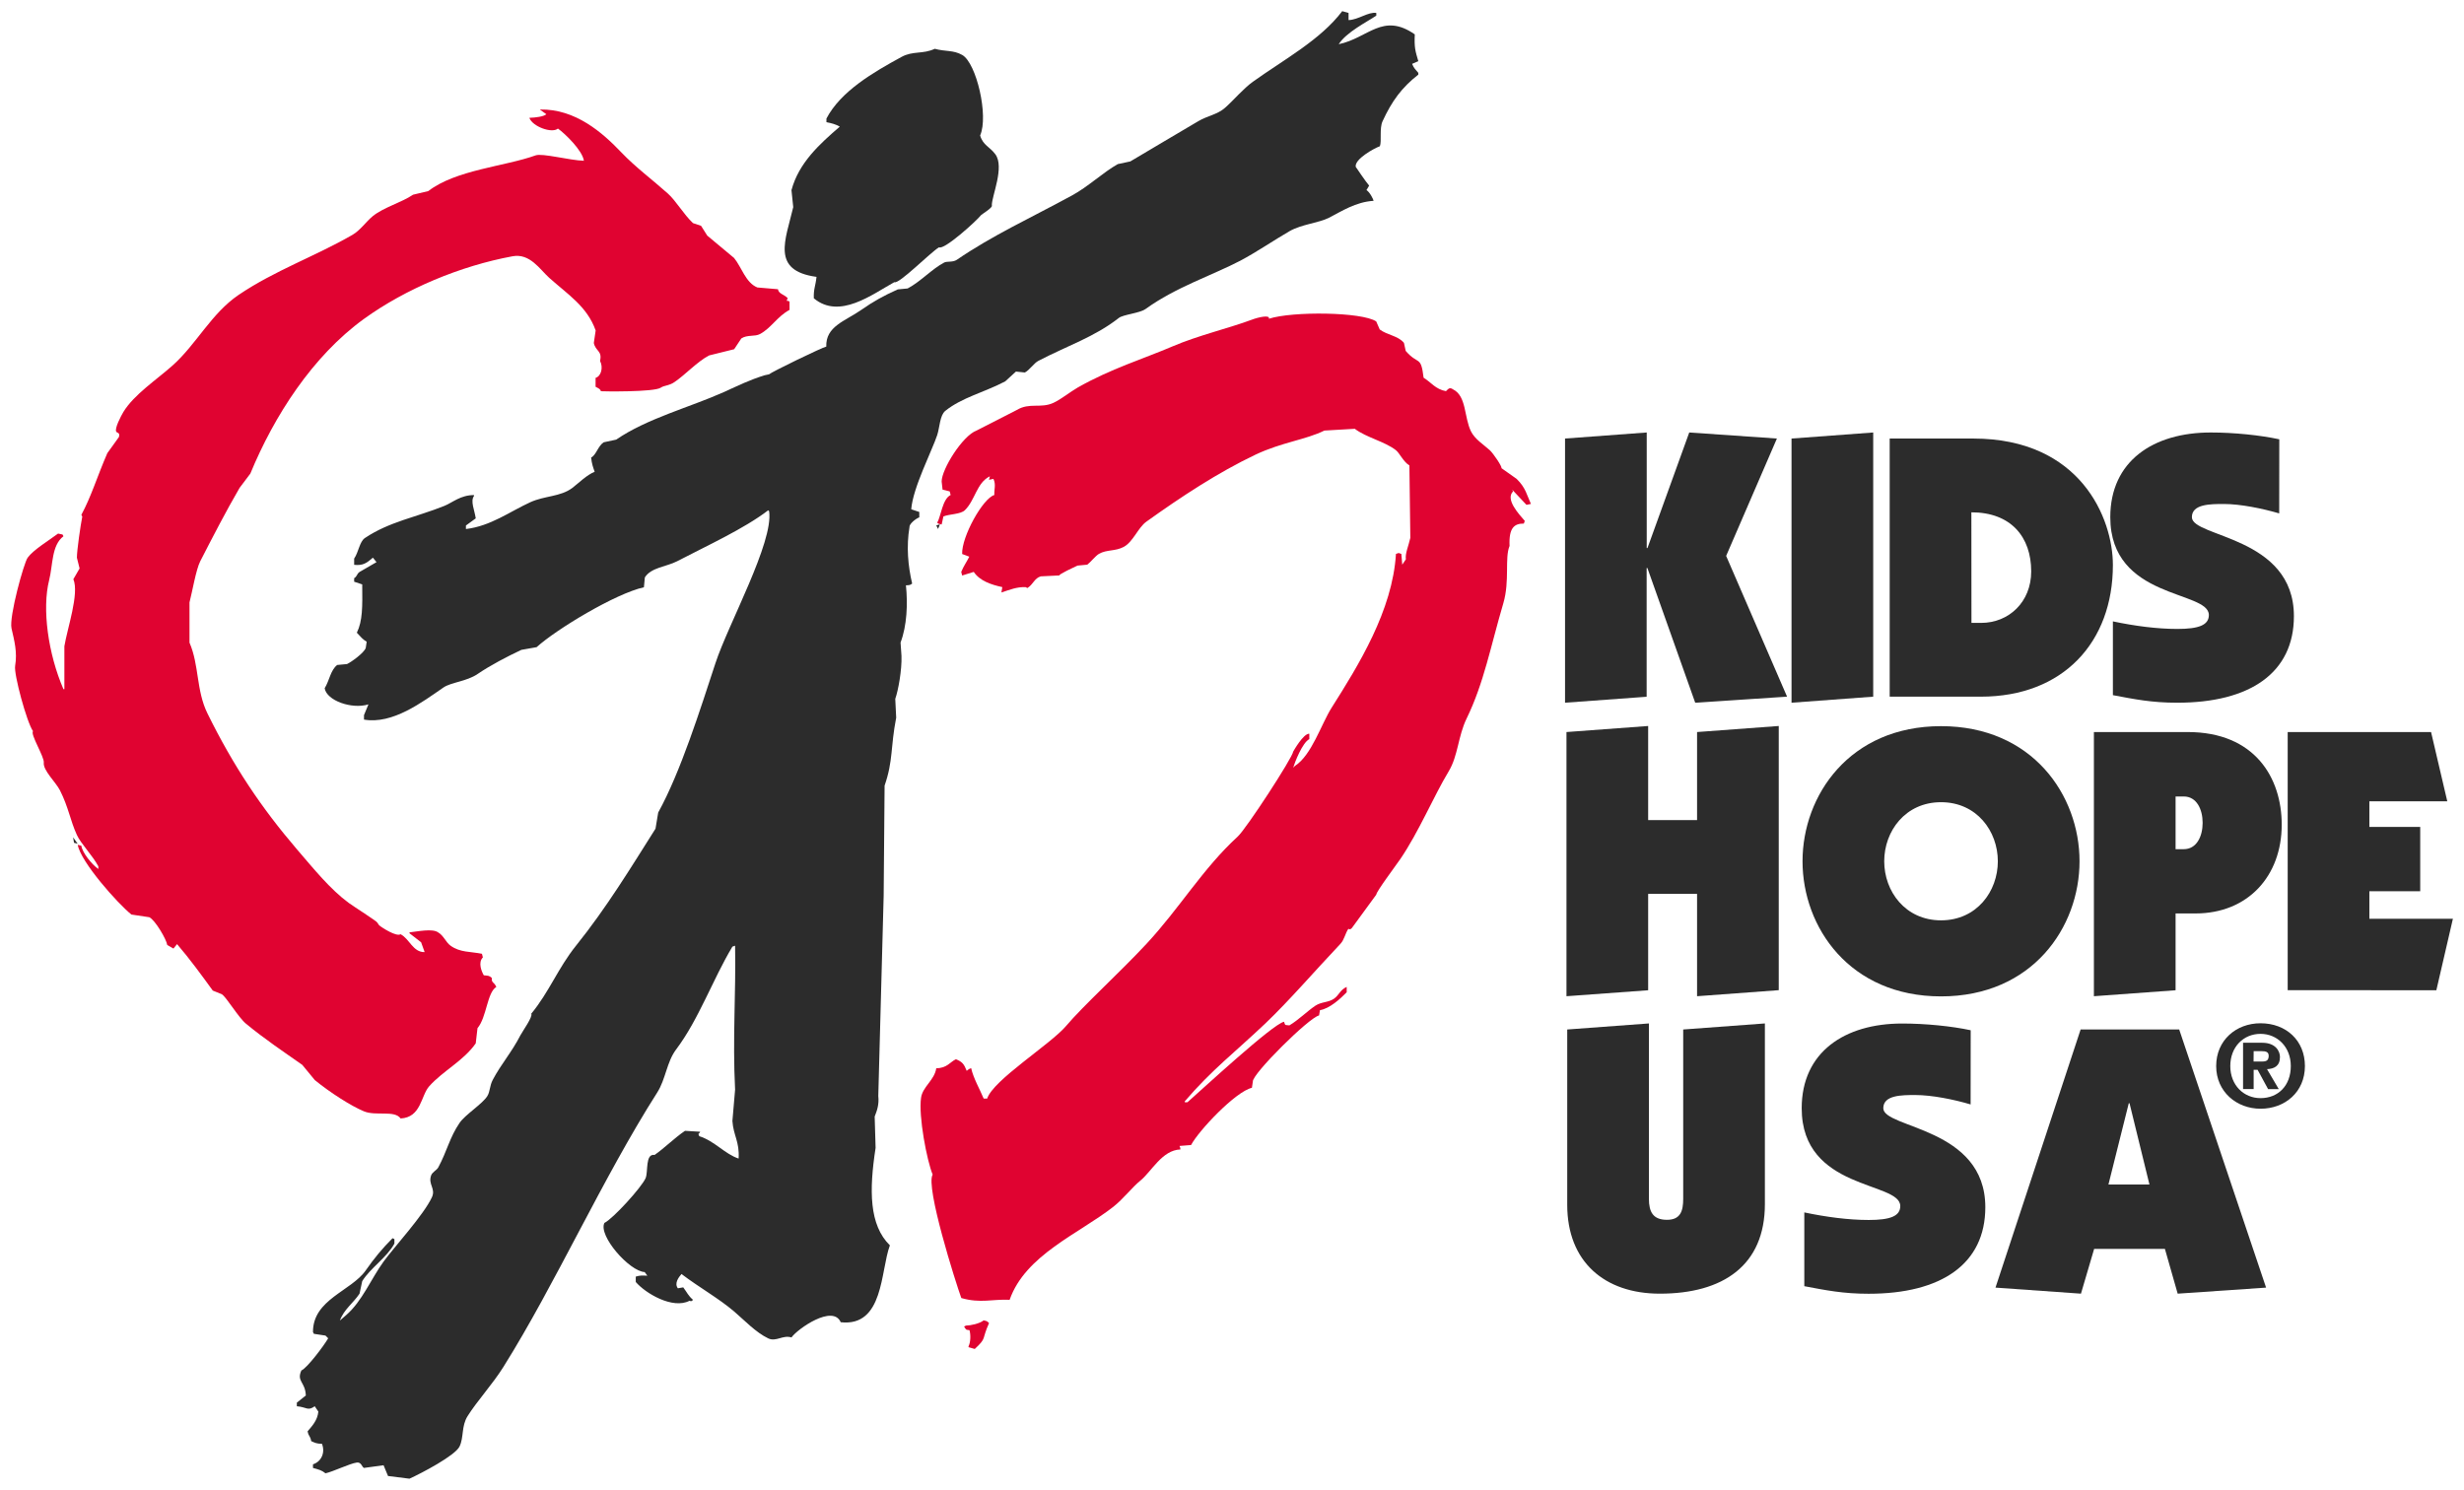 <?xml version="1.0" encoding="UTF-8" standalone="no"?> <!-- Created with Inkscape (http://www.inkscape.org/) --> <svg xmlns:dc="http://purl.org/dc/elements/1.1/" xmlns:cc="http://creativecommons.org/ns#" xmlns:rdf="http://www.w3.org/1999/02/22-rdf-syntax-ns#" xmlns:svg="http://www.w3.org/2000/svg" xmlns="http://www.w3.org/2000/svg" xmlns:sodipodi="http://sodipodi.sourceforge.net/DTD/sodipodi-0.dtd" xmlns:inkscape="http://www.inkscape.org/namespaces/inkscape" width="110.817" height="67.009" viewBox="0 0 29.32 17.729" version="1.1" id="svg6629" inkscape:version="0.92.0 r15299" sodipodi:docname="kids hope usa.svg"><defs id="defs6623"><clipPath id="clipPath5830"><path inkscape:connector-curvature="0" id="path5828" d="M 0,0 H 396 V 612 H 0 Z"></path></clipPath></defs><g inkscape:label="Layer 1" inkscape:groupmode="layer" id="layer1" transform="translate(2.055,-139.836)"><path inkscape:connector-curvature="0" id="path5778" style="fill:#2c2c2c;fill-opacity:1;fill-rule:nonzero;stroke:none;stroke-width:0.353" d="m 13.918,139.969 c 0.025,0.007 0.05,0.014 0.074,0.021 v 0.085 c 0.115,-0.003 0.236,-0.101 0.33,-0.085 v 0.011 0.021 c -0.109,0.074 -0.357,0.197 -0.447,0.34 0.351,-0.073 0.523,-0.383 0.905,-0.117 -0.007,0.159 0.006,0.196 0.042,0.319 -0.025,0.011 -0.049,0.021 -0.074,0.032 0.022,0.054 0.042,0.068 0.074,0.107 v 0.021 c -0.196,0.153 -0.314,0.313 -0.425,0.554 -0.04,0.085 -0.009,0.236 -0.032,0.298 -0.074,0.027 -0.303,0.155 -0.288,0.245 0,0 0.121,0.18 0.16,0.224 -0.011,0.018 -0.021,0.035 -0.032,0.053 0.039,0.024 0.08,0.105 0.085,0.128 -0.213,0.013 -0.38,0.124 -0.532,0.202 -0.12,0.061 -0.325,0.077 -0.468,0.159 -0.179,0.103 -0.394,0.25 -0.585,0.351 -0.326,0.171 -0.769,0.315 -1.128,0.575 -0.071,0.051 -0.268,0.066 -0.319,0.107 -0.291,0.228 -0.61,0.329 -0.958,0.511 -0.052,0.027 -0.106,0.111 -0.16,0.138 -0.035,-0.004 -0.071,-0.007 -0.106,-0.011 -0.043,0.039 -0.085,0.078 -0.128,0.117 -0.253,0.132 -0.514,0.191 -0.713,0.351 -0.065,0.053 -0.066,0.197 -0.096,0.288 -0.057,0.175 -0.29,0.628 -0.309,0.883 0.032,0.011 0.064,0.021 0.096,0.032 v 0.064 c -0.046,0.017 -0.122,0.081 -0.117,0.117 -0.038,0.229 -0.018,0.459 0.032,0.671 -0.023,0.018 -0.029,0.019 -0.074,0.021 0.023,0.221 0.012,0.481 -0.064,0.681 0.004,0.053 0.007,0.107 0.011,0.159 0.006,0.168 -0.039,0.413 -0.074,0.511 0.004,0.075 0.007,0.149 0.011,0.224 -0.07,0.362 -0.034,0.506 -0.138,0.809 -0.004,0.436 -0.007,0.873 -0.011,1.309 -0.022,0.795 -0.043,1.59 -0.064,2.384 0.011,0.1 -0.014,0.172 -0.043,0.245 0.004,0.124 0.007,0.248 0.011,0.373 -0.078,0.505 -0.077,0.918 0.17,1.16 -0.113,0.302 -0.071,0.972 -0.585,0.915 -0.093,-0.216 -0.514,0.079 -0.586,0.181 -0.103,-0.033 -0.183,0.056 -0.277,0.011 -0.148,-0.071 -0.283,-0.215 -0.404,-0.319 -0.191,-0.162 -0.416,-0.286 -0.628,-0.447 -0.036,0.042 -0.087,0.112 -0.043,0.17 0.021,-0.004 0.043,-0.007 0.064,-0.011 0.048,0.064 0.058,0.098 0.117,0.149 -0.024,0.017 -0.013,0.019 -0.043,0.011 -0.199,0.103 -0.521,-0.087 -0.639,-0.224 v -0.064 c 0.054,-0.016 0.072,-0.013 0.138,-0.011 -0.011,-0.014 -0.021,-0.028 -0.032,-0.043 -0.182,-0.009 -0.555,-0.434 -0.479,-0.585 0.103,-0.05 0.441,-0.422 0.49,-0.532 0.033,-0.076 -0.007,-0.295 0.107,-0.277 0.115,-0.079 0.236,-0.202 0.362,-0.287 0.06,0.004 0.121,0.007 0.181,0.011 -0.022,0.042 -0.029,0.008 -0.011,0.053 0.183,0.057 0.304,0.213 0.468,0.266 0.012,-0.203 -0.062,-0.272 -0.074,-0.447 0.011,-0.124 0.022,-0.248 0.032,-0.373 -0.031,-0.617 0.011,-1.14 0,-1.713 -0.011,0.004 -0.022,0.007 -0.032,0.011 -0.238,0.398 -0.4,0.866 -0.67,1.224 -0.112,0.149 -0.123,0.352 -0.224,0.511 -0.655,1.029 -1.209,2.274 -1.831,3.267 -0.129,0.206 -0.315,0.408 -0.426,0.585 -0.076,0.122 -0.043,0.252 -0.096,0.362 -0.052,0.108 -0.454,0.319 -0.596,0.383 -0.085,-0.011 -0.17,-0.021 -0.255,-0.032 -0.018,-0.043 -0.035,-0.085 -0.053,-0.128 -0.078,0.011 -0.156,0.021 -0.234,0.032 -0.026,-0.015 -0.03,-0.071 -0.085,-0.064 -0.082,0.011 -0.286,0.11 -0.372,0.128 -0.046,-0.037 -0.078,-0.044 -0.149,-0.064 v -0.043 c 0.101,-0.032 0.148,-0.141 0.107,-0.244 -0.066,-0.001 -0.085,-0.013 -0.128,-0.032 -0.012,-0.068 -0.029,-0.049 -0.043,-0.117 0.054,-0.063 0.117,-0.129 0.128,-0.234 -0.014,-0.021 -0.029,-0.042 -0.043,-0.064 -0.084,0.06 -0.094,0.01 -0.213,0 v -0.043 c 0.036,-0.029 0.071,-0.057 0.107,-0.085 -0.006,-0.163 -0.113,-0.166 -0.053,-0.298 0.071,-0.03 0.276,-0.306 0.319,-0.383 -0.011,-0.011 -0.021,-0.021 -0.032,-0.032 -0.046,-0.007 -0.092,-0.014 -0.138,-0.021 -0.004,-0.007 -0.007,-0.014 -0.011,-0.021 -0.002,-0.389 0.455,-0.487 0.628,-0.734 0.099,-0.143 0.199,-0.263 0.319,-0.383 0.007,0.004 0.014,0.007 0.022,0.011 v 0.021 0.032 c -0.092,0.169 -0.284,0.288 -0.383,0.447 -0.011,0.05 -0.022,0.099 -0.032,0.149 -0.07,0.107 -0.186,0.187 -0.234,0.32 0.025,-0.021 0.05,-0.043 0.074,-0.064 0.192,-0.166 0.296,-0.431 0.447,-0.639 0.127,-0.174 0.479,-0.556 0.575,-0.766 0.046,-0.102 -0.047,-0.15 -0.011,-0.256 0.014,-0.042 0.068,-0.065 0.085,-0.096 0.104,-0.191 0.137,-0.361 0.255,-0.532 0.068,-0.099 0.271,-0.224 0.33,-0.319 0.033,-0.053 0.026,-0.119 0.064,-0.192 0.101,-0.191 0.223,-0.324 0.33,-0.532 0.023,-0.044 0.153,-0.227 0.128,-0.255 0.213,-0.258 0.32,-0.545 0.532,-0.809 0.365,-0.454 0.656,-0.934 0.947,-1.394 0.011,-0.064 0.021,-0.128 0.032,-0.192 0.267,-0.483 0.503,-1.236 0.681,-1.777 0.155,-0.471 0.693,-1.44 0.639,-1.809 -0.004,-0.004 -0.007,-0.007 -0.011,-0.011 -0.285,0.219 -0.74,0.427 -1.085,0.607 -0.126,0.065 -0.309,0.073 -0.383,0.192 -0.004,0.039 -0.007,0.078 -0.011,0.117 -0.336,0.074 -1.038,0.497 -1.277,0.713 -0.06,0.011 -0.12,0.021 -0.181,0.032 -0.17,0.08 -0.368,0.183 -0.522,0.288 -0.13,0.088 -0.314,0.098 -0.404,0.159 -0.256,0.176 -0.606,0.442 -0.947,0.383 v -0.053 c 0.018,-0.042 0.036,-0.085 0.053,-0.128 -0.198,0.061 -0.497,-0.045 -0.521,-0.192 0.058,-0.094 0.069,-0.214 0.149,-0.277 0.039,-0.004 0.078,-0.007 0.117,-0.011 0.052,-0.024 0.205,-0.135 0.223,-0.192 0.004,-0.025 0.007,-0.05 0.011,-0.074 -0.049,-0.028 -0.069,-0.057 -0.117,-0.107 0.069,-0.141 0.067,-0.306 0.064,-0.575 -0.032,-0.011 -0.064,-0.021 -0.096,-0.032 v -0.042 c 0.038,-0.023 0.029,-0.049 0.064,-0.074 0.067,-0.039 0.135,-0.078 0.202,-0.117 -0.014,-0.018 -0.028,-0.036 -0.043,-0.053 -0.076,0.066 -0.119,0.096 -0.223,0.085 v -0.074 c 0.053,-0.077 0.064,-0.202 0.128,-0.245 0.29,-0.195 0.612,-0.248 0.947,-0.383 0.094,-0.038 0.192,-0.129 0.351,-0.128 v 0.011 c -0.045,0.061 0.006,0.165 0.021,0.266 -0.039,0.029 -0.078,0.057 -0.117,0.085 v 0.042 c 0.295,-0.035 0.521,-0.207 0.766,-0.319 0.171,-0.078 0.359,-0.064 0.5,-0.17 0.077,-0.059 0.173,-0.156 0.266,-0.192 -0.018,-0.052 -0.034,-0.091 -0.042,-0.17 0.06,-0.029 0.08,-0.135 0.149,-0.181 0.05,-0.011 0.099,-0.021 0.149,-0.032 0.367,-0.252 0.88,-0.386 1.277,-0.564 0.186,-0.084 0.304,-0.144 0.489,-0.202 0.018,-0.004 0.036,-0.007 0.053,-0.011 0.025,-0.026 0.639,-0.324 0.681,-0.33 -0.008,-0.242 0.223,-0.302 0.415,-0.436 0.152,-0.106 0.265,-0.168 0.436,-0.245 0.039,-0.004 0.078,-0.007 0.117,-0.011 0.15,-0.078 0.294,-0.236 0.436,-0.309 0.033,-0.017 0.103,-3.6e-4 0.149,-0.032 0.43,-0.294 0.87,-0.493 1.373,-0.767 0.188,-0.102 0.37,-0.275 0.543,-0.372 0.05,-0.011 0.099,-0.021 0.149,-0.032 0.269,-0.159 0.533,-0.317 0.809,-0.479 0.112,-0.066 0.227,-0.078 0.319,-0.16 0.107,-0.095 0.214,-0.225 0.33,-0.309 0.373,-0.267 0.806,-0.499 1.064,-0.841"></path><path inkscape:connector-curvature="0" id="path5782" style="fill:#2c2c2c;fill-opacity:1;fill-rule:nonzero;stroke:none;stroke-width:0.353" d="m 9.065,140.416 c 0.138,0.037 0.221,0.013 0.33,0.074 0.169,0.096 0.316,0.727 0.213,0.958 0.034,0.118 0.116,0.135 0.181,0.224 0.112,0.152 -0.042,0.494 -0.042,0.607 0.02,0.024 -0.119,0.106 -0.128,0.117 -0.056,0.071 -0.439,0.418 -0.5,0.383 -0.103,0.061 -0.48,0.445 -0.532,0.415 -0.265,0.146 -0.653,0.447 -0.958,0.192 -0.004,-0.114 0.02,-0.142 0.032,-0.255 -0.546,-0.074 -0.368,-0.439 -0.277,-0.83 -0.007,-0.067 -0.014,-0.135 -0.021,-0.202 0.087,-0.326 0.336,-0.55 0.575,-0.756 -0.048,-0.028 -0.094,-0.04 -0.159,-0.053 v -0.043 c 0.17,-0.326 0.56,-0.552 0.894,-0.734 0.135,-0.074 0.254,-0.03 0.394,-0.096"></path><path inkscape:connector-curvature="0" id="path5786" style="fill:#e00331;fill-opacity:1;fill-rule:nonzero;stroke:none;stroke-width:0.353" d="m 4.371,141.139 c 0.423,-0.008 0.745,0.277 0.968,0.511 0.168,0.176 0.372,0.327 0.554,0.49 0.095,0.085 0.188,0.248 0.298,0.351 0.032,0.011 0.064,0.021 0.096,0.032 0.025,0.039 0.05,0.078 0.074,0.117 0.107,0.088 0.213,0.177 0.319,0.266 0.09,0.11 0.138,0.295 0.277,0.351 0.081,0.007 0.163,0.014 0.245,0.021 0.009,0.057 0.072,0.059 0.117,0.107 -0.014,0.029 -0.007,0.003 -0.011,0.032 0.033,0.005 0.007,-0.012 0.032,0.011 v 0.096 c -0.146,0.078 -0.216,0.214 -0.351,0.287 -0.062,0.034 -0.153,0.006 -0.223,0.053 -0.029,0.043 -0.057,0.085 -0.085,0.128 -0.099,0.025 -0.199,0.05 -0.298,0.074 -0.141,0.073 -0.285,0.232 -0.415,0.319 -0.062,0.042 -0.123,0.038 -0.159,0.064 -0.079,0.056 -0.709,0.045 -0.713,0.043 -0.009,-0.026 -0.022,-0.031 -0.064,-0.053 v -0.106 c 0.066,-0.019 0.094,-0.124 0.053,-0.202 0.029,-0.121 -0.053,-0.114 -0.074,-0.213 0.007,-0.05 0.014,-0.1 0.022,-0.149 -0.101,-0.286 -0.332,-0.429 -0.554,-0.628 -0.11,-0.099 -0.228,-0.294 -0.436,-0.255 -0.618,0.114 -1.272,0.387 -1.767,0.745 -0.613,0.444 -1.07,1.157 -1.352,1.841 -0.042,0.056 -0.085,0.113 -0.128,0.17 -0.161,0.276 -0.316,0.577 -0.468,0.873 -0.05,0.097 -0.095,0.363 -0.128,0.49 v 0.479 c 0.116,0.268 0.079,0.568 0.213,0.841 0.309,0.628 0.644,1.127 1.064,1.617 0.204,0.237 0.395,0.475 0.617,0.639 0.05,0.037 0.341,0.222 0.34,0.234 0.007,0.011 0.014,0.021 0.022,0.032 0.036,0.031 0.208,0.14 0.255,0.107 0.107,0.054 0.147,0.216 0.287,0.213 -0.014,-0.039 -0.028,-0.078 -0.042,-0.117 -0.046,-0.036 -0.092,-0.071 -0.138,-0.107 v -0.011 c 0.099,-0.011 0.274,-0.048 0.34,0 0.067,0.038 0.092,0.119 0.149,0.159 0.114,0.082 0.236,0.068 0.373,0.096 0.004,0.014 0.007,0.028 0.011,0.043 -0.061,0.062 -0.014,0.17 0.011,0.213 0.053,0.007 0.06,-3.5e-4 0.096,0.032 -0.007,0.061 0.026,0.044 0.053,0.107 -0.11,0.064 -0.114,0.361 -0.224,0.49 -0.007,0.06 -0.014,0.121 -0.021,0.181 -0.147,0.21 -0.387,0.324 -0.554,0.511 -0.1,0.113 -0.094,0.37 -0.34,0.383 -0.071,-0.102 -0.295,-0.026 -0.436,-0.085 -0.151,-0.062 -0.404,-0.224 -0.585,-0.372 -0.05,-0.06 -0.099,-0.121 -0.149,-0.181 -0.216,-0.152 -0.442,-0.302 -0.67,-0.49 -0.092,-0.076 -0.231,-0.315 -0.288,-0.351 -0.035,-0.015 -0.071,-0.029 -0.107,-0.043 -0.129,-0.178 -0.271,-0.373 -0.425,-0.553 -0.014,0.018 -0.029,0.036 -0.043,0.053 -0.025,-0.014 -0.05,-0.029 -0.074,-0.043 -0.008,-0.063 -0.141,-0.294 -0.213,-0.33 -0.071,-0.011 -0.142,-0.021 -0.213,-0.032 -0.161,-0.128 -0.604,-0.625 -0.639,-0.83 0.014,0.003 0.029,0.007 0.043,0.011 0.011,0.083 0.125,0.223 0.202,0.277 v -0.032 c -0.066,-0.126 -0.21,-0.272 -0.255,-0.373 -0.08,-0.174 -0.099,-0.329 -0.202,-0.532 -0.05,-0.098 -0.203,-0.237 -0.192,-0.33 0.008,-0.066 -0.164,-0.34 -0.128,-0.373 -0.075,-0.107 -0.23,-0.679 -0.213,-0.777 0.028,-0.165 -0.01,-0.301 -0.043,-0.447 -0.031,-0.136 0.147,-0.78 0.192,-0.841 0.069,-0.095 0.253,-0.205 0.362,-0.287 0.018,0.004 0.036,0.007 0.053,0.011 0.004,0.007 0.007,0.014 0.011,0.021 -0.143,0.108 -0.125,0.344 -0.17,0.521 -0.087,0.343 -0.012,0.879 0.17,1.299 h 0.011 v -0.511 c 0.035,-0.214 0.179,-0.627 0.107,-0.798 0.025,-0.042 0.05,-0.085 0.074,-0.128 -0.011,-0.042 -0.021,-0.085 -0.032,-0.128 -3.528e-4,-0.085 0.044,-0.391 0.064,-0.489 -0.004,-0.007 -0.007,-0.015 -0.011,-0.021 0.119,-0.221 0.187,-0.453 0.309,-0.734 0.046,-0.064 0.092,-0.128 0.138,-0.192 0.016,-0.056 -0.022,-0.046 -0.032,-0.064 -0.022,-0.038 0.058,-0.189 0.085,-0.234 0.124,-0.205 0.394,-0.383 0.585,-0.553 0.286,-0.255 0.461,-0.62 0.787,-0.841 0.427,-0.289 0.909,-0.458 1.352,-0.713 0.096,-0.055 0.162,-0.157 0.244,-0.224 0.129,-0.105 0.343,-0.162 0.479,-0.255 0.06,-0.014 0.121,-0.028 0.181,-0.043 0.329,-0.254 0.915,-0.294 1.277,-0.425 0.08,-0.029 0.408,0.06 0.575,0.064 -0.018,-0.124 -0.226,-0.324 -0.309,-0.383 -0.071,0.061 -0.304,-0.024 -0.34,-0.128 0.072,-0.002 0.174,-0.015 0.202,-0.043 -0.025,-0.018 -0.049,-0.036 -0.074,-0.053"></path><path inkscape:connector-curvature="0" id="path5790" style="fill:#e00331;fill-opacity:1;fill-rule:nonzero;stroke:none;stroke-width:0.353" d="m 13.652,151.857 c -0.004,0.021 -0.007,0.043 -0.011,0.064 -0.12,0.024 -0.799,0.7 -0.788,0.787 -0.004,0.025 -0.007,0.05 -0.011,0.074 -0.195,0.045 -0.633,0.509 -0.724,0.681 -0.046,0.004 -0.092,0.007 -0.138,0.011 0.012,0.03 0.009,0.015 0.011,0.042 -0.218,0.006 -0.345,0.266 -0.479,0.373 -0.089,0.071 -0.201,0.216 -0.319,0.309 -0.41,0.321 -1.047,0.573 -1.234,1.107 -0.207,-0.01 -0.344,0.045 -0.575,-0.021 -0.066,-0.181 -0.429,-1.326 -0.341,-1.469 -0.069,-0.168 -0.17,-0.696 -0.138,-0.915 0.019,-0.132 0.16,-0.209 0.181,-0.351 0.128,3.5e-4 0.165,-0.076 0.234,-0.107 0.078,0.031 0.097,0.06 0.128,0.138 0.024,-0.017 0.019,-0.019 0.053,-0.032 0.027,0.121 0.105,0.255 0.149,0.362 h 0.042 c 0.07,-0.22 0.752,-0.645 0.937,-0.862 0.206,-0.244 0.64,-0.637 0.958,-0.979 0.397,-0.427 0.67,-0.896 1.086,-1.277 0.105,-0.097 0.653,-0.94 0.66,-1.011 0,0 0.12,-0.217 0.192,-0.213 v 0.064 c -0.084,0.044 -0.173,0.278 -0.192,0.34 0.007,-0.007 0.014,-0.014 0.021,-0.021 0.199,-0.128 0.312,-0.495 0.436,-0.692 0.319,-0.504 0.725,-1.156 0.766,-1.831 0.011,-0.004 0.021,-0.007 0.032,-0.011 0.011,0.004 0.021,0.007 0.032,0.011 0.004,0.043 0.007,0.085 0.011,0.128 0.014,-0.021 0.029,-0.043 0.043,-0.064 -0.01,-0.069 0.031,-0.156 0.053,-0.255 -0.004,-0.287 -0.007,-0.575 -0.011,-0.862 -0.07,-0.041 -0.117,-0.147 -0.16,-0.181 -0.134,-0.105 -0.349,-0.149 -0.49,-0.255 -0.12,0.007 -0.241,0.014 -0.362,0.021 -0.221,0.11 -0.505,0.138 -0.82,0.287 -0.446,0.212 -0.884,0.501 -1.299,0.798 -0.098,0.071 -0.157,0.239 -0.266,0.298 -0.104,0.057 -0.203,0.03 -0.298,0.085 -0.04,0.023 -0.099,0.099 -0.138,0.128 -0.039,0.004 -0.078,0.007 -0.117,0.011 -0.025,0.012 -0.232,0.107 -0.213,0.117 -0.074,0.004 -0.149,0.007 -0.223,0.011 -0.076,0.021 -0.093,0.1 -0.16,0.139 -0.007,-0.004 -0.014,-0.007 -0.021,-0.011 -0.108,-0.003 -0.186,0.031 -0.288,0.064 0.004,-0.021 0.007,-0.042 0.011,-0.064 -0.134,-0.029 -0.268,-0.074 -0.34,-0.181 -0.046,0.015 -0.092,0.029 -0.138,0.043 -0.004,-0.014 -0.007,-0.028 -0.011,-0.043 0.03,-0.072 0.063,-0.116 0.096,-0.181 -0.028,-0.011 -0.057,-0.021 -0.085,-0.032 -0.008,-0.205 0.247,-0.664 0.383,-0.702 -0.004,-0.067 0.022,-0.125 -0.011,-0.192 -0.018,0.004 -0.036,0.007 -0.053,0.011 0.004,-0.014 0.007,-0.028 0.011,-0.042 -0.158,0.077 -0.175,0.285 -0.298,0.404 -0.05,0.049 -0.184,0.045 -0.255,0.074 -0.007,0.032 -0.014,0.064 -0.021,0.096 -0.028,-0.01 -0.028,7e-4 -0.053,-0.021 0.044,-0.073 0.062,-0.284 0.16,-0.33 -0.004,-0.014 -0.007,-0.028 -0.011,-0.043 -0.028,-0.007 -0.056,-0.014 -0.085,-0.021 -0.004,-0.032 -0.007,-0.064 -0.011,-0.096 -0.001,-0.146 0.249,-0.546 0.415,-0.607 0.16,-0.082 0.32,-0.163 0.479,-0.245 0.153,-0.092 0.284,-0.015 0.436,-0.085 0.091,-0.042 0.2,-0.131 0.287,-0.181 0.392,-0.224 0.793,-0.346 1.128,-0.49 0.308,-0.132 0.677,-0.218 0.947,-0.319 0.076,-0.029 0.218,-0.061 0.202,-0.011 0.283,-0.091 1.109,-0.081 1.277,0.032 0.014,0.032 0.028,0.064 0.042,0.096 0.095,0.07 0.214,0.072 0.288,0.159 0.007,0.032 0.014,0.064 0.021,0.096 0.15,0.174 0.18,0.047 0.213,0.319 0.086,0.052 0.142,0.138 0.266,0.16 0.034,-0.034 0.046,-0.047 0.085,-0.021 0.161,0.08 0.13,0.332 0.213,0.5 0.047,0.094 0.149,0.156 0.224,0.224 0.04,0.036 0.15,0.198 0.138,0.213 0.06,0.043 0.121,0.085 0.181,0.128 0.11,0.107 0.122,0.195 0.17,0.298 -0.018,0.004 -0.036,0.007 -0.053,0.011 -0.057,-0.06 -0.114,-0.121 -0.17,-0.181 0.004,0.007 0.007,0.014 0.011,0.021 -0.096,0.094 0.069,0.27 0.139,0.351 -0.004,0.011 -0.007,0.021 -0.011,0.032 -0.113,-7e-4 -0.18,0.049 -0.17,0.266 -0.06,0.143 0.004,0.416 -0.074,0.681 -0.152,0.516 -0.231,0.95 -0.437,1.373 -0.103,0.212 -0.101,0.442 -0.213,0.628 -0.18,0.298 -0.355,0.72 -0.575,1.043 -0.052,0.076 -0.289,0.392 -0.287,0.425 -0.096,0.131 -0.192,0.262 -0.288,0.394 -0.009,0.013 -0.031,0.029 -0.043,0.011 -0.039,0.056 -0.049,0.132 -0.096,0.181 -0.326,0.345 -0.604,0.671 -0.894,0.948 -0.354,0.336 -0.638,0.552 -0.958,0.926 v 0.011 h 0.032 c 0.174,-0.153 1.014,-0.931 1.149,-0.958 0.018,0.048 0.006,0.036 0.064,0.043 0.112,-0.067 0.208,-0.166 0.309,-0.234 0.071,-0.048 0.158,-0.037 0.224,-0.085 0.06,-0.044 0.07,-0.103 0.149,-0.139 v 0.064 c -0.072,0.074 -0.202,0.195 -0.319,0.213"></path><path inkscape:connector-curvature="0" id="path5794" style="fill:#2c2c2c;fill-opacity:1;fill-rule:nonzero;stroke:none;stroke-width:0.353" d="m 9.714,145.684 c 0.007,0.007 0.014,0.014 0.021,0.021 -0.007,-0.007 -0.014,-0.014 -0.021,-0.021"></path><path inkscape:connector-curvature="0" id="path5798" style="fill:#2c2c2c;fill-opacity:1;fill-rule:nonzero;stroke:none;stroke-width:0.353" d="m 9.129,146.078 c -0.004,0.015 -0.01,0.019 -0.022,0.053 -0.007,-0.014 -0.014,-0.028 -0.021,-0.043 0.014,-0.004 0.029,-0.007 0.043,-0.011"></path><path inkscape:connector-curvature="0" id="path5802" style="fill:#2c2c2c;fill-opacity:1;fill-rule:nonzero;stroke:none;stroke-width:0.353" d="m -1.184,149.803 c 0.018,0.025 0.036,0.05 0.053,0.074 -0.014,-0.004 -0.028,-0.007 -0.043,-0.011 -0.004,-0.021 -0.007,-0.043 -0.011,-0.064"></path><path inkscape:connector-curvature="0" id="path5806" style="fill:#e00331;fill-opacity:1;fill-rule:nonzero;stroke:none;stroke-width:0.353" d="m 9.65,155.55 c 0.044,0.009 0.039,0.009 0.064,0.032 -0.091,0.202 -0.023,0.172 -0.17,0.308 -0.025,-0.007 -0.049,-0.014 -0.074,-0.021 v -0.011 c 0.024,-0.045 0.028,-0.136 0.011,-0.192 -0.043,-0.005 -0.036,0.002 -0.064,-0.043 0.007,-0.004 0.014,-0.007 0.022,-0.011 0.054,-7e-4 0.165,-0.023 0.213,-0.064"></path><path inkscape:connector-curvature="0" id="path5810" style="fill:#2c2c2c;fill-opacity:1;fill-rule:nonzero;stroke:none;stroke-width:0.353" d="m 16.594,152.088 v 2.087 c 0,0.676 0.443,1.057 1.102,1.057 0.752,0 1.25,-0.336 1.25,-1.066 v -2.15 l -0.972,0.072 v 2.015 c 0,0.143 -0.031,0.25 -0.193,0.25 -0.166,0 -0.215,-0.094 -0.215,-0.25 v -2.087 z"></path><path inkscape:connector-curvature="0" id="path5814" style="fill:#2c2c2c;fill-opacity:1;fill-rule:nonzero;stroke:none;stroke-width:0.353" d="m 21.395,152.097 c -0.228,-0.049 -0.538,-0.08 -0.815,-0.08 -0.685,0 -1.196,0.34 -1.196,1.008 0,0.981 1.173,0.869 1.173,1.164 0,0.121 -0.121,0.166 -0.376,0.166 -0.242,0 -0.51,-0.036 -0.766,-0.09 v 0.878 c 0.26,0.049 0.461,0.09 0.766,0.09 0.864,0 1.388,-0.354 1.388,-1.03 0,-0.954 -1.214,-0.936 -1.214,-1.178 0,-0.157 0.219,-0.157 0.381,-0.157 0.197,0 0.461,0.053 0.658,0.112 z"></path><path inkscape:connector-curvature="0" id="path5818" style="fill:#2c2c2c;fill-opacity:1;fill-rule:nonzero;stroke:none;stroke-width:0.353" d="m 23.522,153.933 h -0.488 l 0.242,-0.967 h 0.009 z m -1.832,1.227 1.017,0.072 0.157,-0.533 h 0.842 l 0.152,0.533 1.052,-0.072 -1.034,-3.072 h -1.173 z"></path><path inkscape:connector-curvature="0" id="path5822" style="fill:#2c2c2c;fill-opacity:1;fill-rule:nonzero;stroke:none;stroke-width:0.353" d="m 17.557,151.621 v -1.147 h 0.582 v 1.218 l 0.972,-0.072 v -3.144 l -0.972,0.072 v 1.048 h -0.582 v -1.12 l -0.972,0.072 v 3.144 z"></path><path inkscape:connector-curvature="0" id="path5834" style="fill:#2c2c2c;fill-opacity:1;fill-rule:nonzero;stroke:none;stroke-width:0.353" d="m 21.042,148.478 c -1.088,0 -1.648,0.824 -1.648,1.608 0,0.784 0.56,1.608 1.648,1.608 1.088,0 1.648,-0.824 1.648,-1.608 0,-0.784 -0.56,-1.608 -1.648,-1.608 m 0,0.905 c 0.425,0 0.676,0.345 0.676,0.703 0,0.358 -0.251,0.703 -0.676,0.703 -0.425,0 -0.676,-0.345 -0.676,-0.703 0,-0.358 0.251,-0.703 0.676,-0.703"></path><path inkscape:connector-curvature="0" id="path5838" style="fill:#2c2c2c;fill-opacity:1;fill-rule:nonzero;stroke:none;stroke-width:0.353" d="m 23.833,149.315 h 0.098 c 0.152,0 0.224,0.152 0.224,0.314 0,0.161 -0.072,0.313 -0.224,0.313 h -0.098 z m 0,2.306 v -0.914 h 0.237 c 0.622,0 1.026,-0.443 1.026,-1.057 0,-0.555 -0.318,-1.102 -1.12,-1.102 h -1.115 v 3.144 z"></path><path inkscape:connector-curvature="0" id="path5842" style="fill:#2c2c2c;fill-opacity:1;fill-rule:nonzero;stroke:none;stroke-width:0.353" d="m 26.936,151.621 0.197,-0.851 h -0.994 v -0.327 h 0.605 v -0.766 h -0.605 v -0.305 h 0.927 l -0.193,-0.824 h -1.706 v 3.072 z"></path><path inkscape:connector-curvature="0" id="path5846" style="fill:#2c2c2c;fill-opacity:1;fill-rule:nonzero;stroke:none;stroke-width:0.353" d="m 17.539,148.128 v -1.532 h 0.009 l 0.569,1.603 1.093,-0.072 -0.725,-1.675 0.604,-1.397 -1.043,-0.072 -0.497,1.375 h -0.009 v -1.375 l -0.972,0.072 v 3.144 z"></path><path inkscape:connector-curvature="0" id="path5850" style="fill:#2c2c2c;fill-opacity:1;fill-rule:nonzero;stroke:none;stroke-width:0.353" d="m 19.263,145.055 v 3.144 l 0.972,-0.072 v -3.144 z"></path><path inkscape:connector-curvature="0" id="path5862" style="fill:#2c2c2c;fill-opacity:1;fill-rule:nonzero;stroke:none;stroke-width:0.353" d="m 21.403,145.933 c 0.474,0 0.712,0.296 0.712,0.703 0,0.367 -0.269,0.613 -0.595,0.613 h -0.116 z m -0.972,2.194 h 1.084 c 0.981,0 1.572,-0.649 1.572,-1.567 0,-0.555 -0.385,-1.505 -1.662,-1.505 h -0.994 z"></path><path inkscape:connector-curvature="0" id="path5866" style="fill:#2c2c2c;fill-opacity:1;fill-rule:nonzero;stroke:none;stroke-width:0.353" d="m 25.067,145.064 c -0.228,-0.049 -0.538,-0.081 -0.815,-0.081 -0.685,0 -1.196,0.34 -1.196,1.008 0,0.981 1.173,0.869 1.173,1.164 0,0.121 -0.121,0.166 -0.376,0.166 -0.242,0 -0.511,-0.036 -0.766,-0.09 v 0.878 c 0.26,0.049 0.461,0.09 0.766,0.09 0.864,0 1.388,-0.354 1.388,-1.03 0,-0.954 -1.214,-0.936 -1.214,-1.178 0,-0.157 0.219,-0.157 0.381,-0.157 0.197,0 0.461,0.054 0.658,0.112 z"></path><path inkscape:connector-curvature="0" id="path5870" style="fill:#2c2c2c;fill-opacity:1;fill-rule:nonzero;stroke:none;stroke-width:0.353" d="m 24.762,152.346 h 0.093 c 0.047,0 0.086,0.006 0.086,0.055 0,0.052 -0.025,0.068 -0.074,0.068 h -0.106 z m 0,0.222 h 0.047 l 0.125,0.23 h 0.127 l -0.14,-0.238 c 0.085,-0.004 0.154,-0.036 0.154,-0.145 0,-0.068 -0.051,-0.169 -0.211,-0.169 H 24.636 v 0.551 h 0.126 z m 0.082,0.337 c -0.2,0 -0.36,-0.154 -0.36,-0.382 0,-0.228 0.157,-0.383 0.36,-0.383 0.201,0 0.36,0.157 0.36,0.383 0,0.235 -0.152,0.382 -0.36,0.382 m -0.528,-0.382 c 0,0.307 0.244,0.508 0.528,0.508 0.29,0 0.528,-0.198 0.528,-0.508 0,-0.304 -0.224,-0.509 -0.528,-0.509 -0.292,0 -0.528,0.203 -0.528,0.509"></path></g></svg> 